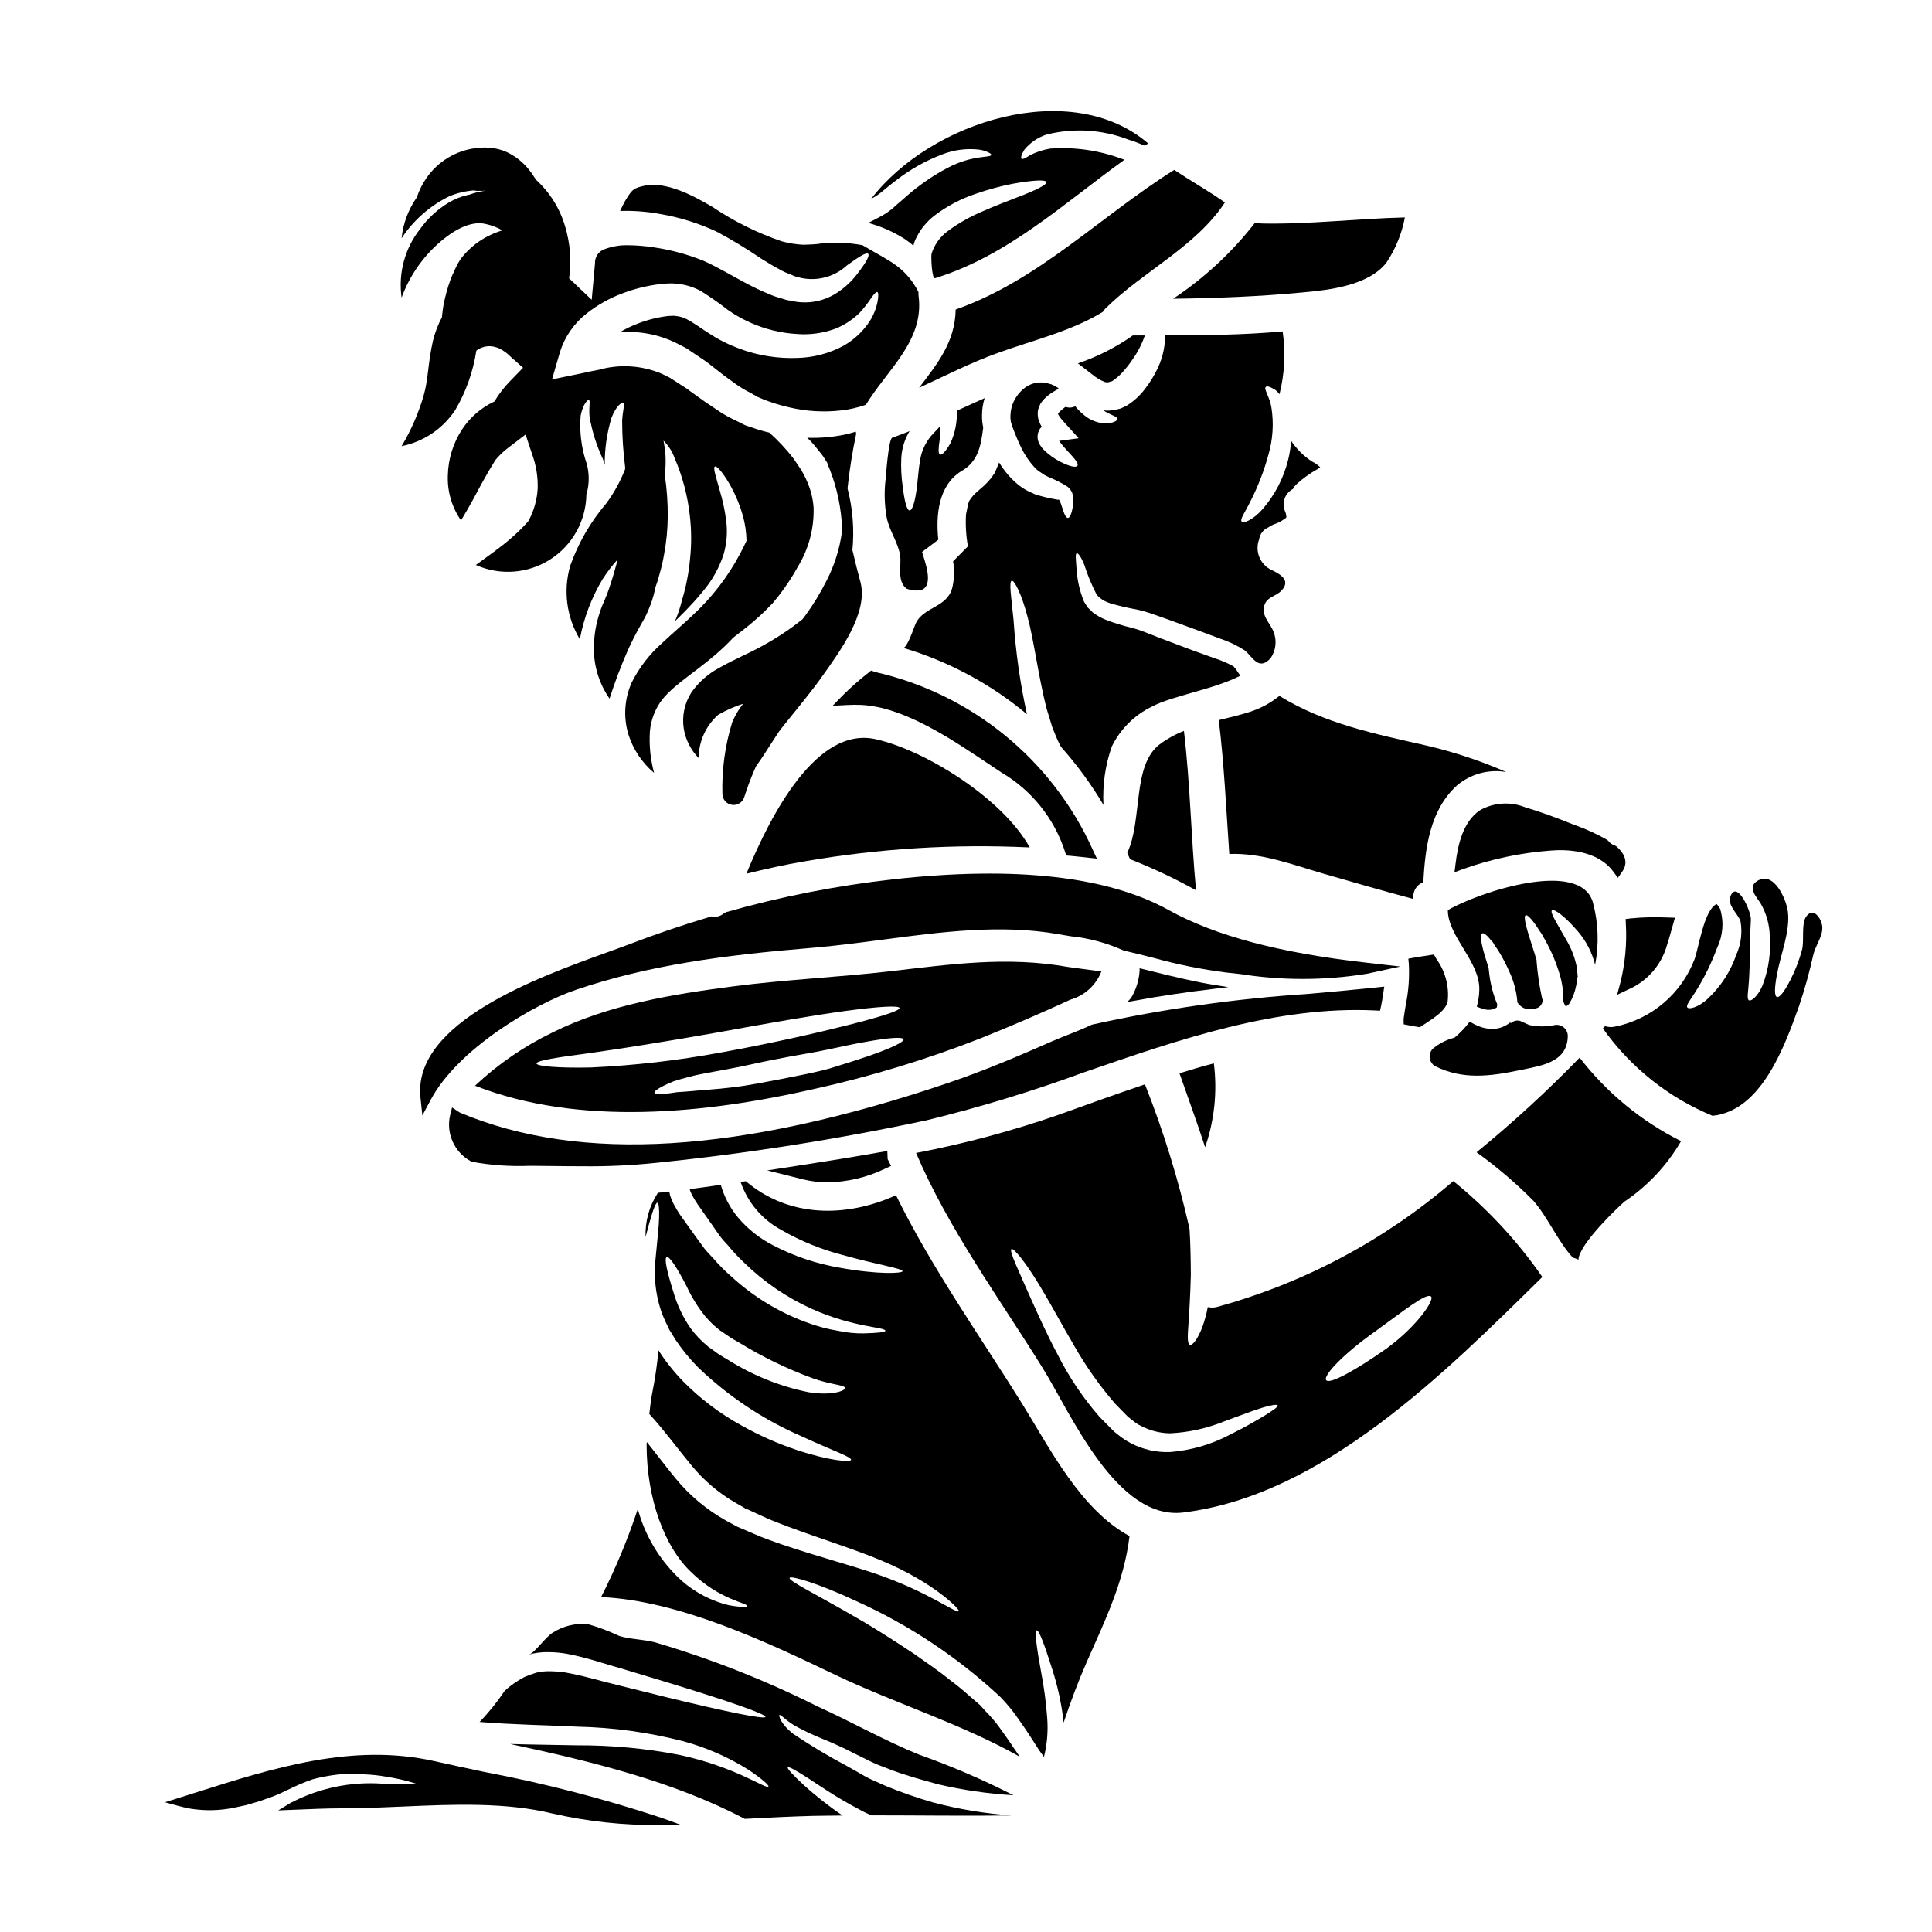 <?xml version="1.0" encoding="UTF-8"?>
<!-- Uploaded to: SVG Repo, www.svgrepo.com, Generator: SVG Repo Mixer Tools -->
<svg fill="#000000" width="800px" height="800px" version="1.1" viewBox="144 144 512 512" xmlns="http://www.w3.org/2000/svg">
 <g>
  <path d="m374.84 321.71-0.633 0.516c-2.43 1.898-4.742 3.941-6.93 6.113l-2.621 2.699 3.758-0.199c1.207-0.059 2.449-0.09 3.824-0.027 11.238 0.551 23.617 8.852 33.578 15.527l3.617 2.41 0.004-0.004c7.988 4.715 13.973 12.191 16.816 21.02l0.297 0.949 1 0.082c1.07 0.09 2.137 0.207 3.195 0.328l3.938 0.43-1.094-2.363c-10.77-23.879-32.125-41.316-57.672-47.102z"/>
  <path d="m442.74 370c0.223 0.578 0.48 1.125 0.738 1.699h0.004c6 2.356 11.84 5.106 17.477 8.242-1.316-14.047-1.539-28.223-3.207-42.238h-0.004c-2.285 0.887-4.441 2.078-6.41 3.543-7.375 5.57-4.5 20.094-8.598 28.754z"/>
  <path d="m436.78 245.24c0.227 0.078 0.469 0.102 0.703 0.066-0.098 0.125 0.578-0.098 0.93-0.191l0.223-0.066 0.066-0.031h0.004c0.047-0.039 0.098-0.07 0.156-0.098 1.047-0.703 1.996-1.547 2.82-2.5 0.965-1.074 1.844-2.223 2.629-3.43 1.316-1.875 2.356-3.926 3.082-6.098h-3.176c-4.473 3.156-9.379 5.652-14.562 7.41 0.223 0.188 0.48 0.352 0.672 0.512 1.027 0.789 2.117 1.637 3.269 2.535h0.004c0.953 0.793 2.027 1.43 3.18 1.891z"/>
  <path d="m427 281.26c-0.516 0.035-1.027-1.121-1.605-3.047-0.254-0.867-0.789-2.211-0.961-1.762-0.355-0.062-2.473-0.418-4.234-0.898-0.48-0.129-0.961-0.254-1.441-0.418l-0.191-0.031-0.098-0.031-0.352-0.16-0.324-0.16-0.672-0.289c-1.156-0.523-2.246-1.184-3.242-1.969-2.023-1.676-3.754-3.68-5.113-5.934-0.262 0.605-0.484 1.18-0.738 1.793l-0.254 0.578-0.129 0.32c-0.031 0.062-0.223 0.355-0.223 0.355l-0.094 0.094-0.578 0.898h-0.008c-0.605 0.754-1.262 1.461-1.969 2.117-0.574 0.512-1.152 1.027-1.762 1.539h-0.004c-0.844 0.703-1.57 1.539-2.148 2.473-0.07 0.23-0.152 0.453-0.254 0.672l-0.062 0.125-0.066 0.457c-0.156 0.789-0.32 1.574-0.48 2.363-0.16 2.82 0.012 5.652 0.512 8.434l-3.938 3.977c0.387 2.191 0.344 4.434-0.125 6.609-1.18 5.805-7.762 5.258-9.84 10.004-0.32 0.703-2.273 6.606-3.301 6.297h-0.004c12.031 3.574 23.207 9.566 32.84 17.609-1.805-8.227-2.988-16.574-3.543-24.98-0.641-6.254-1.25-10.137-0.48-10.391 0.641-0.223 2.598 3.402 4.231 9.719 1.668 6.223 2.754 15.199 4.973 24.086 0.355 1.152 0.707 2.309 1.059 3.434l0.48 1.602 0.609 1.477v-0.004c0.484 1.289 1.062 2.543 1.73 3.75 4.231 4.742 7.988 9.883 11.227 15.352-0.281-5.234 0.461-10.473 2.18-15.426 2.258-4.652 6.019-8.402 10.68-10.645 5.418-2.887 16.195-4.492 23.441-8.18-0.156-0.223-0.32-0.449-0.48-0.641v-0.004c-0.391-0.648-0.84-1.258-1.344-1.824-1.652-0.914-3.394-1.652-5.195-2.211-2.086-0.738-4.199-1.508-6.379-2.309-2.727-1.027-5.387-2.055-7.984-3.016-1.281-0.512-2.535-0.996-3.754-1.477l-0.004-0.004c-1.121-0.449-2.266-0.836-3.43-1.152-2.422-0.559-4.801-1.289-7.121-2.18-1.234-0.5-2.402-1.16-3.461-1.969-0.355-0.395-0.738-0.738-1.09-1.059l-0.223-0.223-0.129-0.191-0.125-0.191-0.262-0.395-0.48-0.789h-0.004c-1.211-2.981-1.895-6.148-2.019-9.363-0.16-2.055-0.293-3.336 0.094-3.434 0.387-0.094 1.09 0.836 1.969 2.949 0.867 2.727 1.961 5.375 3.273 7.922l0.355 0.418 0.191 0.191 0.062 0.094c0.355 0.289 0.738 0.578 1.121 0.836 0.738 0.41 1.527 0.734 2.34 0.961 2.219 0.633 4.465 1.148 6.734 1.543 1.359 0.305 2.699 0.691 4.012 1.152 1.25 0.449 2.531 0.898 3.812 1.348 2.598 0.93 5.293 1.926 8.02 2.922 2.148 0.789 4.266 1.574 6.297 2.34v-0.004c2.25 0.754 4.394 1.789 6.387 3.082l0.125 0.094 0.066 0.062c1.969 1.797 3.543 5.227 6.606 1.895 1.43-2.059 1.727-4.699 0.785-7.023-0.898-2.363-3.434-4.363-2.363-7.188 0.789-2.051 2.691-2.144 4.106-3.367 3.148-2.856 0.223-4.617-2.117-5.738l0.004 0.004c-3.16-1.395-4.672-5.019-3.434-8.242 0.215-1.41 1.152-2.606 2.473-3.148 0.434-0.32 0.906-0.586 1.41-0.789 0.766-0.23 1.5-0.566 2.18-0.996 0.25-0.18 0.512-0.34 0.785-0.48 0.125-0.129 0.254-0.254 0.395-0.418-0.066 0.031-0.066-0.066-0.035-0.16-0.023-0.266-0.066-0.527-0.125-0.785-0.129-0.352-0.254-0.734-0.418-1.09v-0.004c-0.637-2.133 0.332-4.422 2.309-5.449 0.203-0.414 0.469-0.793 0.789-1.121 1.75-1.617 3.688-3.016 5.773-4.168 0.223-0.141 0.438-0.289 0.641-0.449-0.629-0.617-1.355-1.125-2.148-1.508-2.203-1.434-4.09-3.297-5.551-5.484-0.121 1.676-0.383 3.336-0.785 4.969-1.199 4.891-3.555 9.422-6.863 13.211-2.629 2.922-5.117 3.785-5.484 3.176-0.449-0.641 0.867-2.344 2.363-5.387 2.004-3.93 3.594-8.055 4.746-12.316 1.184-4.066 1.453-8.348 0.785-12.535-0.449-2.82-2.117-4.91-1.477-5.418 0.262-0.262 0.902-0.129 1.832 0.395v-0.004c0.629 0.309 1.176 0.758 1.602 1.316 0.07 0.066 0.137 0.145 0.191 0.223 1.363-5.438 1.648-11.094 0.836-16.641-10.328 0.93-20.859 1.059-31.172 1.023 0.023 0.094 0.035 0.191 0.031 0.293-0.055 3.246-0.879 6.434-2.406 9.301-0.844 1.648-1.84 3.215-2.981 4.68-1.355 1.805-3.051 3.332-4.988 4.488l-1.059 0.48-0.262 0.129-0.414 0.125-0.324 0.062 0.004 0.004c-0.543 0.176-1.102 0.285-1.672 0.324-0.742 0.109-1.5 0.109-2.242 0 0.281 0.219 0.582 0.414 0.898 0.578 1.574 0.832 2.789 1.152 2.789 1.73 0 0.449-1.09 1.18-3.496 1.152-1.512-0.121-2.977-0.605-4.266-1.41-1.289-0.852-2.438-1.902-3.398-3.109-0.484 0.219-1.008 0.34-1.539 0.352-0.316-0.031-0.625-0.082-0.93-0.16l-0.156-0.031-0.129 0.094-0.609 0.48h-0.004c-0.352 0.289-0.684 0.598-0.996 0.934-0.062 0.113-0.137 0.219-0.223 0.316 0 0.066 0.129 0.191 0.129 0.293 0.219 0.367 0.465 0.723 0.734 1.055 0.395 0.449 0.789 0.867 1.125 1.281l3.496 3.848-5.195 0.703v0.004c0.711 0.965 1.484 1.887 2.309 2.758 1.832 1.926 2.922 3.238 2.566 3.816-0.355 0.578-2.051 0.223-4.617-1.09-1.598-0.824-3.055-1.887-4.332-3.148-0.488-0.504-0.898-1.078-1.219-1.703-0.613-1.23-0.527-2.691 0.227-3.844 0.145-0.195 0.32-0.367 0.516-0.516-0.211-0.285-0.387-0.598-0.516-0.93-0.25-0.496-0.422-1.027-0.512-1.574-0.098-0.652-0.098-1.316 0-1.969 0.168-0.609 0.406-1.199 0.703-1.762 0.293-0.395 0.609-0.789 0.934-1.156 0.547-0.562 1.148-1.066 1.793-1.508l0.836-0.512 0.223-0.129 0.094-0.062 0.578-0.324 0.418-0.125c-0.219-0.246-0.488-0.441-0.785-0.582-0.41-0.242-0.84-0.457-1.285-0.641-0.738-0.238-1.5-0.398-2.273-0.48-1.66-0.117-3.312 0.359-4.652 1.348-1.535 1.148-2.707 2.719-3.367 4.523-0.309 0.898-0.484 1.84-0.516 2.789-0.039 0.395-0.027 0.789 0.031 1.18 0.016 0.195 0.035 0.387 0.07 0.578l0.289 0.93c0.254 0.836 0.836 2.246 1.25 3.238 0.418 1.09 0.93 2.086 1.379 3.047h-0.004c0.871 1.711 1.961 3.297 3.242 4.727 0.531 0.609 1.16 1.129 1.859 1.539l0.609 0.418 0.32 0.191c-0.031-0.031-0.129-0.031-0.223-0.094h-0.004c0.082 0.047 0.168 0.09 0.258 0.125l1.152 0.578c1.727 0.684 3.379 1.531 4.941 2.535 0.504 0.43 0.906 0.969 1.18 1.574 0.145 0.445 0.242 0.91 0.289 1.379 0.047 0.656 0.027 1.312-0.066 1.965-0.328 2.203-0.84 3.293-1.352 3.324z"/>
  <path d="m380.46 260c-0.996 0.355-1.633 9.688-1.762 11.02h-0.004c-0.402 3.375-0.305 6.789 0.289 10.137 0.707 3.465 2.953 6.543 3.543 9.875 0.453 2.695-0.93 6.894 1.699 8.949 1.199 0.48 2.512 0.625 3.785 0.414 3.656-1.055 1.059-7.633 0.352-10.133l4.297-3.238c-0.672-6.512 0-14.273 6-18.105 4.586-2.531 5.258-6.766 5.867-11.289 0-0.16 0.031-0.254 0.031-0.395-0.238-1.059-0.344-2.148-0.316-3.234 0.004-1.523 0.242-3.039 0.703-4.492-2.473 1.09-4.91 2.211-7.375 3.332v0.004c0.121 2.969-0.461 5.926-1.699 8.625-1.25 2.211-2.309 3.238-2.789 2.984-0.48-0.254-0.395-1.699-0.062-3.848 0.062-1.059 0.16-2.309 0.16-3.688-0.836 0.867-1.605 1.762-2.473 2.66-1.527 1.848-2.523 4.074-2.887 6.445-0.395 2.344-0.547 4.746-0.789 6.766-0.48 4.012-1.215 6.481-1.969 6.481-0.75 0-1.379-2.5-1.859-6.512h0.004c-0.352-2.418-0.469-4.867-0.355-7.312 0.121-2.539 0.871-5.008 2.191-7.18-1.504 0.609-3.043 1.191-4.582 1.734z"/>
  <path d="m469.52 405.6-3.512-0.551c-5.387-0.859-10.879-2.203-16.188-3.508l-3.812-0.934v0.629c-0.16 2.547-0.934 5.016-2.25 7.203l-0.992 1.113 1.418-0.266c6.731-1.258 13.863-2.328 21.805-3.266z"/>
  <path d="m375.99 339.88c-15.52-3.402-27.609 19.68-34.184 35.66 5.117-1.25 10.234-2.406 15.395-3.269 19.699-3.414 39.711-4.652 59.68-3.688-7.172-13.02-27.824-25.848-40.891-28.703z"/>
  <path d="m506.15 399.12c-22.996-2.57-40.148-7.129-52.43-13.934-16.207-8.984-40.73-11.723-72.914-8.168-15.012 1.668-29.863 4.582-44.391 8.711l-0.594 0.332h-0.004c-0.809 0.703-1.887 1.016-2.945 0.848l-0.332-0.055-0.32 0.098c-7.477 2.238-14.812 4.723-21.785 7.414-1.574 0.598-3.477 1.285-5.641 2.062-17.98 6.473-51.457 18.5-49.367 38.398l0.5 4.789 2.269-4.246c7.148-13.383 27.266-25.293 38.613-29.125 19.191-6.477 38.816-9.102 62.383-11.051 6.184-0.516 12.551-1.359 18.707-2.168 15.453-2.043 31.43-4.16 46.652-1.441 1.051 0.184 2.133 0.363 3.231 0.543h0.004c4.723 0.477 9.34 1.707 13.676 3.641l0.395 0.156c2.582 0.59 5.164 1.242 7.75 1.898 6.359 1.777 12.844 3.082 19.398 3.91l3.644 0.395c11.145 1.762 22.496 1.734 33.629-0.078l8.82-1.906z"/>
  <path d="m559.12 410.69h-0.109c0.043 0.023 0.086 0.035 0.133 0.031z"/>
  <path d="m562.2 390.88c2.172 2.547 3.723 5.566 4.519 8.816 1.055-5.434 0.867-11.035-0.547-16.387-3.148-11.93-30.371-2.856-38.48 1.891 0 6.996 8.562 13.66 8.336 21.137-0.031 1.496-0.258 2.984-0.672 4.422 0.582 0.27 1.195 0.477 1.824 0.613 1.164 0.426 2.461 0.281 3.5-0.395l-0.035-0.031c0.035 0 0.035-0.094 0.066-0.191s0.031-0.352 0.062-0.641v-0.004c-1.082-2.602-1.797-5.344-2.117-8.145-0.062-0.48-0.094-0.934-0.16-1.414-0.32-1.121-0.672-2.18-0.961-3.109-1.027-3.434-1.41-5.805-0.703-6.094 0.449-0.16 1.316 0.574 2.406 1.969l-0.004 0.004c0.316 0.25 0.559 0.582 0.707 0.961 0.355 0.48 0.703 0.996 1.09 1.574 1.137 1.852 2.144 3.777 3.012 5.769 1.172 2.535 1.879 5.262 2.086 8.047 0.508 0.766 1.25 1.34 2.117 1.641 0.223 0 0.453 0.094 0.641 0.094 0.426 0.031 0.855 0.031 1.281 0 0.551-0.051 1.082-0.203 1.574-0.449 0.629-0.422 1.031-1.105 1.094-1.859-0.074-0.211-0.137-0.422-0.191-0.641-0.684-3.113-1.156-6.269-1.414-9.445 0-0.223-0.031-0.418-0.031-0.609-0.355-1.215-0.734-2.363-1.059-3.398-1.602-4.91-2.535-8.148-1.793-8.465 0.48-0.191 1.895 1.316 3.719 4.262 0.305 0.379 0.57 0.785 0.789 1.219 0.254 0.449 0.543 0.961 0.832 1.477h-0.004c1.543 2.812 2.777 5.777 3.688 8.852 0.59 1.965 0.895 4.008 0.902 6.059-0.02 0.246-0.051 0.496-0.098 0.738 0.031 0.062 0.062 0.191 0.098 0.254v0.004c0.141 0.34 0.301 0.672 0.48 0.996l0.156 0.289h0.129l0.035-0.035c0.367-0.188 0.68-0.477 0.895-0.832 0.824-1.402 1.398-2.93 1.703-4.523 0.188-0.777 0.32-1.566 0.391-2.363l0.062-0.16-0.031-0.094-0.062-0.672-0.098-1.316c-0.488-2.711-1.465-5.309-2.883-7.668-2.5-4.426-4.394-7.309-3.75-7.789 0.512-0.418 3.273 1.387 6.898 5.644z"/>
  <path d="m536.29 358.67c-4.656 3.027-5.961 9.484-6.531 14.074l-0.305 2.422 2.285-0.855h0.008c7.398-2.637 15.117-4.281 22.949-4.883 4.481-0.395 12.594-0.164 16.84 5.562l1.211 1.641 1.18-1.664c0.871-1.227 1.828-3.727-1.555-6.652l-0.531-0.297v0.004c-0.613-0.191-1.152-0.574-1.539-1.09l-0.395-0.363h0.004c-2.769-1.57-5.664-2.894-8.66-3.961l-0.504-0.184c-4.805-1.938-8.789-3.356-12.535-4.477-3.883-1.559-8.258-1.297-11.922 0.723z"/>
  <path d="m573.38 404.54-0.828 3.09 2.887-1.379v0.004c4.703-2.012 8.336-5.914 10.004-10.746 0.574-1.719 1.062-3.461 1.555-5.207l0.875-3.09-1.895-0.055c-3.273-0.168-6.551-0.09-9.809 0.23l-1.363 0.164 0.062 1.371c0.297 5.254-0.203 10.52-1.488 15.617z"/>
  <path d="m508.48 411.78 1.25 0.062 0.266-1.227c0.219-1.035 0.395-2.062 0.562-3.262l0.289-1.891-1.902 0.199c-6.023 0.633-12.082 1.18-18.164 1.723l-0.004 0.004c-19.32 1.242-38.516 3.969-57.422 8.156-2.195 1.043-4.461 1.945-6.566 2.777-1.395 0.551-2.715 1.078-3.918 1.602-8.66 3.824-18.016 7.82-27.746 11.113-55.008 18.594-97.172 21.195-128.97 7.926-0.219-0.078-0.426-0.188-0.613-0.324l-1.734-1.152-0.512 2.016c-1.125 4.773 1.031 9.719 5.297 12.145l0.535 0.246c5.039 0.918 10.16 1.273 15.277 1.062l5.816 0.055c2.715 0.031 5.457 0.062 8.207 0.062 6.449 0.07 12.898-0.23 19.312-0.895 24.211-2.469 48.266-6.258 72.059-11.348 14.051-3.449 27.898-7.676 41.48-12.66 25.148-8.691 51.152-17.668 77.199-16.391z"/>
  <path d="m376.84 449.42c-6.621 1.18-13.246 2.238-19.867 3.262l-9.656 1.492 9.477 2.363c2.133 0.527 4.324 0.789 6.523 0.789 5.188-0.074 10.297-1.266 14.984-3.496l1.844-0.855-0.91-1.805-0.082-2.144z"/>
  <path d="m357.34 307.23-0.688 0.887c-1.27 1.004-2.535 1.969-3.805 2.852l-0.004-0.004c-3.664 2.531-7.535 4.742-11.574 6.613-2.082 1.043-4.328 2.051-6.781 3.465-2.883 1.559-5.363 3.762-7.25 6.438-1.852 2.883-2.57 6.344-2.019 9.723 0.504 2.902 1.875 5.582 3.934 7.688 0.012-4.394 1.902-8.578 5.199-11.488 2.086-1.188 4.289-2.16 6.57-2.902-1.188 1.512-2.164 3.176-2.898 4.953-1.891 6.144-2.762 12.555-2.578 18.98 0.035 1.453 1.121 2.664 2.562 2.859 1.441 0.199 2.809-0.68 3.234-2.07 0.871-2.75 1.898-5.449 3.074-8.086 0.832-1.156 1.652-2.363 2.445-3.602 0.793-1.238 1.602-2.5 2.406-3.719l1.348-2.051 0.672-0.867 0.734-0.93c3.656-4.555 7.121-8.695 10.039-12.832 4.426-6.25 12.25-16.738 10.066-24.883-0.734-2.727-1.41-5.356-2.051-8.18 0-0.062-0.066-0.156-0.082-0.223 0.535-5.504 0.098-11.062-1.289-16.414 0.516-4.883 1.285-9.73 2.301-14.531-0.062-0.168-0.105-0.34-0.129-0.512-0.957 0.312-1.93 0.574-2.918 0.785-3.266 0.676-6.606 0.957-9.941 0.832 0.512 0.484 0.996 0.965 1.477 1.508 0.898 1.09 1.668 1.988 2.691 3.336 0.395 0.652 0.789 1.234 1.211 1.895l-0.074 0.031c2.109 4.844 3.402 10.004 3.82 15.27 0.082 1.027 0.039 2.062 0.055 3.094-0.625 4.477-2.012 8.809-4.094 12.816-1.625 3.242-3.519 6.344-5.664 9.27z"/>
  <path d="m463.37 448.02c2.469-7.133 3.262-14.738 2.312-22.223-3.047 0.789-6.094 1.695-9.109 2.629 2.269 6.543 4.672 13.023 6.797 19.594z"/>
  <path d="m475.1 332.69c-2.629 0.836-5.352 1.477-8.113 2.148 1.441 11.809 1.969 23.668 2.789 35.473 8.562-0.324 16.609 2.789 24.852 5.195 7.922 2.305 15.812 4.555 23.766 6.691 0.062-0.395 0.094-0.789 0.191-1.219h0.004c0.223-1.453 1.219-2.672 2.598-3.176 0.512-9.172 1.762-19.047 8.816-25.555v-0.004c3.621-3.117 8.441-4.457 13.152-3.656-6.84-2.981-13.934-5.332-21.199-7.023-13.562-3.078-26.969-5.769-38.898-13.145l-0.004-0.004c-2.356 1.918-5.055 3.367-7.953 4.273z"/>
  <path d="m272.28 613.57c-4.473-0.949-8.891-1.887-13.219-2.863-21.621-4.832-42.633 1.816-62.941 8.266l-8.41 2.648 3.246 0.887c1.004 0.273 2.211 0.582 3.594 0.828h0.004c3.816 0.602 7.711 0.508 11.492-0.273l0.539-0.113c0.848-0.184 1.695-0.375 2.691-0.582 0.664-0.203 1.355-0.395 2.047-0.602l1.488-0.438c0.551-0.199 1.086-0.395 1.617-0.57 1.754-0.574 3.465-1.27 5.117-2.09l0.703-0.336h0.004c2.129-1.066 4.324-1.996 6.57-2.789 3.449-0.926 6.992-1.441 10.559-1.531 0.59 0.031 1.18 0.078 1.734 0.117l1.516 0.105c1.887 0.062 3.769 0.262 5.625 0.598 2.68 0.395 5.324 1.004 7.906 1.824 0.16 0.055 0.316 0.109 0.457 0.152-1.609 0.039-4.137-0.027-7.125-0.086l-2.121-0.027c-8.449-0.598-16.902 1.176-24.402 5.117l-3.246 1.969 3.887-0.16c4.453-0.188 9.055-0.395 13.383-0.395 5.117 0 10.531-0.234 15.742-0.465 13.41-0.594 27.277-1.18 39.711 1.852v-0.004c9.328 2.129 18.875 3.148 28.445 3.039l5.777 0.039-5.441-1.969v0.004c-15.363-5.09-31.047-9.148-46.949-12.152z"/>
  <path d="m384.47 195.79c-0.93 0.836-1.895 1.668-2.891 2.504l-0.734 0.672-0.191 0.16-0.355 0.32-0.395 0.293c-0.637 0.504-1.312 0.953-2.019 1.348-1.316 0.734-2.629 1.379-3.781 1.988l-0.004-0.004c3.441 0.934 6.719 2.383 9.719 4.301 0.781 0.531 1.531 1.109 2.246 1.73 0.176-0.797 0.465-1.566 0.863-2.277 1.113-2.203 2.699-4.133 4.648-5.644 3.348-2.559 7.102-4.539 11.105-5.856 3.109-1.086 6.293-1.953 9.523-2.598 5.512-0.992 8.914-1.18 9.109-0.48 0.191 0.699-2.949 2.246-8.051 4.168-2.531 0.996-5.547 2.117-8.754 3.543-3.387 1.406-6.586 3.227-9.523 5.422-1.941 1.473-3.375 3.512-4.106 5.836-0.191 0.703 0.062 6.766 0.898 6.512 19.285-5.934 34.09-19.789 50.223-31.398l-0.578-0.191c-6.098-2.289-12.617-3.231-19.113-2.758-1.828 0.301-3.602 0.871-5.258 1.703-1.25 0.789-2.055 1.25-2.344 0.961-0.254-0.223-0.031-1.09 0.789-2.406 1.531-1.852 3.555-3.227 5.836-3.977 7.211-1.809 14.809-1.34 21.742 1.348 1.473 0.449 2.949 1.027 4.328 1.605 0.289-0.191 0.574-0.418 0.867-0.609-20.301-17.449-57.438-6.062-73.41 14.688 0.141-0.055 0.273-0.133 0.395-0.223 0.516-0.262 1.008-0.562 1.477-0.902l0.418-0.32h-0.004c0.09-0.059 0.176-0.121 0.258-0.191l0.789-0.641c1.055-0.898 2.113-1.73 3.172-2.535 3.734-2.93 7.894-5.277 12.332-6.961 3.07-1.199 6.383-1.637 9.656-1.281 0.891 0.102 1.758 0.352 2.562 0.738 0.547 0.254 0.789 0.48 0.789 0.672-0.16 0.836-4.973-0.062-11.512 3.402h-0.004c-3.844 2.027-7.441 4.492-10.719 7.34z"/>
  <path d="m355.45 601.77c2.023 1.078 4.098 2.055 6.219 2.918 2.922 1.16 5.777 2.465 8.566 3.91 1.539 0.738 3.176 1.574 4.871 2.406 1.695 0.832 3.434 1.348 5.227 2.117 3.688 1.348 7.824 2.535 12.203 3.719 6.586 1.543 13.293 2.519 20.043 2.922-8.102-4.137-16.469-7.738-25.047-10.777-9.207-3.75-17.867-8.691-26.941-12.797-13.812-6.922-28.215-12.602-43.035-16.961-3.078-0.789-6.445-0.789-9.426-1.668v-0.004c-2.691-1.277-5.481-2.328-8.34-3.148-3.277-0.305-6.566 0.496-9.332 2.277-1.926 1.152-4.746 5.387-6.348 5.836 0.395-0.098 0.789-0.254 1.18-0.324 1.527-0.305 3.09-0.422 4.652-0.348 1.473 0.031 2.941 0.184 4.391 0.445 5.676 1.09 10.293 2.789 14.957 4.074 4.586 1.379 8.816 2.66 12.734 3.844 15.52 4.746 25.012 8.086 24.82 8.789s-10.035-1.281-25.816-5.117c-3.938-0.992-8.266-2.051-12.891-3.203-4.621-1.09-9.688-2.664-14.594-3.5v0.004c-1.223-0.176-2.457-0.27-3.691-0.289-1.215-0.027-2.43 0.09-3.621 0.355-1.137 0.332-2.254 0.738-3.336 1.215-1.148 0.621-2.25 1.32-3.301 2.086-0.641 0.48-1.281 1.027-1.895 1.574v0.004c-1.945 2.934-4.156 5.68-6.606 8.207 9.008 0.738 17.766 0.836 25.941 1.25v0.004c9.406 0.195 18.758 1.477 27.871 3.812 6.164 1.648 12.043 4.211 17.445 7.606 3.688 2.469 5.488 4.137 5.293 4.426-0.516 0.898-8.535-5.164-23.617-8.371l0.004-0.004c-8.941-1.723-18.027-2.57-27.133-2.531-5.582-0.129-11.512-0.16-17.711-0.355 21.457 4.586 43.297 9.91 62.188 19.848 6.125-0.32 12.203-0.637 18.105-0.789 2.598-0.062 5.227-0.062 7.824-0.098v0.004c-3.691-2.492-7.195-5.258-10.484-8.266-2.82-2.598-4.266-4.199-4.043-4.488 0.223-0.289 2.117 0.734 5.324 2.82 3.207 2.086 7.758 5.258 13.66 8.336l0.004 0.004c1.039 0.594 2.125 1.105 3.238 1.539 12.344 0 24.727 0.191 37.07 0.031-7.047-0.496-14.031-1.656-20.859-3.461-4.262-1.23-8.449-2.691-12.547-4.383-1.926-0.898-3.914-1.637-5.551-2.598-1.637-0.961-3.207-1.828-4.723-2.691-4.859-2.57-9.578-5.394-14.141-8.465-3.398-2.633-3.914-4.875-3.688-5.004 0.363-0.305 1.707 1.621 4.883 3.258z"/>
  <path d="m414.96 516.14c-11.16-17.93-24.117-36.211-33.512-55.383-13.215 5.965-28.32 5.996-39.801-3.719l-1.379 0.188c1.879 5.477 5.766 10.039 10.871 12.766 5.09 2.922 10.547 5.144 16.227 6.609 9.652 2.691 15.812 3.543 15.812 4.293-0.066 0.547-6.297 0.934-16.613-0.93-6.188-1.047-12.168-3.062-17.73-5.965-3.504-1.797-6.617-4.258-9.172-7.25-2.148-2.559-3.734-5.543-4.648-8.754-2.754 0.395-5.488 0.789-8.242 1.121-0.004 0.047 0.008 0.09 0.031 0.129 0.113 0.422 0.273 0.832 0.48 1.219 0.492 0.965 1.047 1.898 1.668 2.789 1.348 1.926 2.691 3.848 4.008 5.707 0.609 0.902 1.25 1.797 1.895 2.695 0.641 0.898 1.41 1.633 2.117 2.438 1.312 1.617 2.734 3.137 4.262 4.555 5.199 5.078 11.246 9.207 17.863 12.199 11.254 5.039 19.656 4.809 19.531 5.836-0.035 0.355-2.023 0.578-5.613 0.672v0.004c-2.246 0.039-4.492-0.176-6.691-0.641-2.953-0.48-5.856-1.254-8.656-2.309-7.336-2.691-14.066-6.801-19.82-12.09-1.703-1.469-3.293-3.066-4.758-4.777-0.789-0.867-1.605-1.668-2.363-2.598l-2.117-2.887c-1.348-1.895-2.754-3.816-4.137-5.773-0.754-1.09-1.438-2.227-2.051-3.402-0.344-0.691-0.633-1.406-0.863-2.144-0.066-0.324-0.129-0.609-0.191-0.965-0.996 0.129-2.023 0.223-3.016 0.324-2.285 3.477-3.426 7.578-3.273 11.738 0.543-2.18 1.09-4.043 1.508-5.488 0.703-2.305 1.25-3.621 1.633-3.621 0.355 0.062 0.516 1.441 0.449 3.977-0.066 2.535-0.512 6.125-0.898 10.422-0.586 4.766-0.113 9.605 1.383 14.168 0.488 1.383 1.07 2.734 1.73 4.043l0.48 1.027c0.176 0.246 0.336 0.504 0.48 0.77 0.395 0.641 0.789 1.25 1.152 1.895l0.004-0.004c1.73 2.582 3.695 4.996 5.867 7.215 8.062 7.773 17.461 14.031 27.742 18.473 7.891 3.656 13.117 5.387 12.926 6.16-0.16 0.672-5.742 0.254-14.336-2.598-5.035-1.672-9.902-3.82-14.527-6.418-5.785-3.148-11.07-7.133-15.688-11.828-2.406-2.488-4.566-5.207-6.441-8.117 0-0.031-0.031-0.062-0.031-0.094-0.367 3.875-0.938 7.727-1.699 11.543-0.324 1.762-0.547 3.543-0.738 5.356 3.914 4.262 7.41 9.078 11.098 13.531v0.004c3.316 4.074 7.359 7.496 11.926 10.102l1.637 0.93 0.734 0.449 0.934 0.395 3.543 1.633c2.363 1.125 4.684 1.969 6.926 2.82 9.078 3.371 17.734 6.031 24.727 8.98 14.168 5.93 20.906 13.082 20.496 13.406-0.578 0.789-7.891-5.039-21.84-9.84-7.023-2.406-15.555-4.617-25.145-7.871-2.406-0.836-4.91-1.699-7.246-2.754-1.18-0.512-2.363-1.027-3.594-1.539l-0.93-0.395-0.996-0.543-1.895-1.027h0.004c-5.148-2.859-9.707-6.668-13.438-11.227-2.723-3.332-5.16-6.574-7.598-9.621-0.035 0.223-0.035 0.449-0.066 0.641 0 14.621 4.91 27.262 11.676 33.703 7.762 7.668 15.266 8.242 14.957 9.172-0.066 0.262-1.793 0.293-4.91-0.289v0.004c-4.566-1.121-8.801-3.32-12.348-6.41-5.301-4.781-9.211-10.906-11.316-17.727-0.16-0.418-0.254-0.898-0.395-1.348-2.644 8.016-5.894 15.82-9.719 23.344 20.781 0.902 44.258 12.09 62.152 20.656 15.488 7.406 33.418 12.953 48.777 21.648-0.609-0.898-1.18-1.793-1.832-2.691-1.121-1.762-2.211-3.148-3.332-4.777h0.004c-1.203-1.684-2.547-3.262-4.012-4.723l-1.09-1.215-0.254-0.262v-0.031l-0.16-0.125-0.605-0.516c-0.789-0.672-1.605-1.379-2.363-2.051-1.574-1.414-3.176-2.695-4.809-3.914-3.148-2.566-6.445-4.746-9.492-6.926-6.254-4.168-12.027-7.793-16.996-10.582-9.879-5.676-16.359-8.82-16.035-9.59 0.289-0.609 7.184 1.25 17.797 6.223 13.969 6.316 26.816 14.875 38.031 25.332 1.496 1.535 2.879 3.176 4.137 4.906 1.219 1.762 2.598 3.656 3.625 5.289 1.121 1.668 2.113 3.402 3.203 4.875 0.223 0.289 0.418 0.543 0.609 0.836h0.004c0.836-3.352 1.129-6.816 0.863-10.266-0.297-4.078-0.832-8.137-1.602-12.152-1.281-6.859-1.762-11.02-1.18-11.129 0.582-0.105 2.023 3.688 4.137 10.391v0.004c1.309 4.074 2.254 8.262 2.82 12.508 0.066 0.512 0.129 1.055 0.16 1.574 1.832-5.453 3.848-10.871 6.16-16.137 4.902-11.098 9.875-21.297 11.32-33.324-12.973-7.012-21.02-23.098-28.375-34.93zm-56.625-3.176c-7.539-1.527-14.738-4.406-21.254-8.496l-1.41-0.836-0.836-0.512-0.672-0.449c-0.867-0.641-1.699-1.219-2.535-1.832v0.004c-1.73-1.418-3.281-3.043-4.617-4.844-2.027-2.926-3.562-6.164-4.547-9.586-1.73-5.512-2.473-8.914-1.797-9.27 0.672-0.355 2.727 2.727 5.324 7.793h-0.004c1.324 2.856 2.992 5.539 4.973 7.984 1.109 1.301 2.344 2.488 3.688 3.543 0.867 0.578 1.73 1.156 2.598 1.762l0.672 0.453 0.543 0.32 1.383 0.789c6.141 3.777 12.637 6.934 19.402 9.426 4.844 1.762 8.723 1.793 8.723 2.66-0.012 0.641-3.348 2.086-9.633 1.09z"/>
  <path d="m562.62 424.29c-8.617 8.875-17.738 17.25-27.32 25.074 5.387 3.867 10.438 8.18 15.102 12.895 3.848 4.426 6.414 10.68 10.422 15.039 0.516 0.105 1.016 0.289 1.477 0.543 0.129-4.199 11.02-14.43 12.223-15.426h-0.004c6.141-4.129 11.262-9.602 14.977-16-10.512-5.254-19.699-12.82-26.875-22.125z"/>
  <path d="m403.87 419.16c7.984-3.207 15.938-6.606 23.762-10.234 3.769-1.062 6.82-3.832 8.242-7.481-2.949-0.395-5.863-0.789-8.785-1.18-16.258-2.887-30.949-0.738-47.109 1.121-13.887 1.602-27.836 2.211-41.691 4.012-16.035 2.082-33.129 4.871-47.75 12.156-7.57 3.637-14.539 8.414-20.656 14.168 27.742 10.871 61.289 7.344 89.742 0.898h-0.004c15.078-3.332 29.871-7.832 44.25-13.461zm-103.33 7.731c-8.883 0.188-14.336-0.355-14.367-1.059 0-0.789 5.453-1.605 14.109-2.754 8.625-1.219 20.555-3.109 33.766-5.453 13.184-2.406 25.191-4.523 33.934-5.707 8.742-1.184 14.27-1.508 14.398-0.789 0.129 0.719-5.117 2.363-13.66 4.523-8.547 2.16-20.43 4.871-33.738 7.277-11.379 2.106-22.883 3.43-34.441 3.961zm37.523 5.258c-4.106 0.543-7.762 0.672-10.68 0.992-1.445 0.129-2.789 0.223-3.981 0.293-1.219 0.191-2.242 0.352-3.109 0.418-1.762 0.191-2.754 0.094-2.856-0.262-0.098-0.355 0.703-0.961 2.242-1.762 0.789-0.395 1.73-0.832 2.856-1.281 1.18-0.395 2.598-0.789 4.137-1.18 3.078-0.836 6.691-1.348 10.582-2.117 3.848-0.672 8.266-1.793 12.828-2.629 4.555-0.93 8.977-1.574 12.891-2.406 3.914-0.832 7.441-1.602 10.457-2.117 5.965-1.09 9.812-1.379 10.004-0.672 0.191 0.703-3.269 2.344-9.141 4.394-2.922 0.996-6.414 2.117-10.328 3.305-3.938 1.121-8.305 1.891-12.891 2.82-4.609 0.855-8.844 1.754-13.012 2.203z"/>
  <path d="m529.14 457c-18.137 15.633-39.527 27.027-62.621 33.355-0.797 0.215-1.637 0.227-2.438 0.031-0.344 1.762-0.812 3.5-1.41 5.195-1.25 3.301-2.629 5.004-3.301 4.809-0.789-0.191-0.641-2.469-0.395-5.801 0.223-3.207 0.48-7.762 0.609-12.766-0.031-4.723-0.129-8.945-0.355-12.203-2.938-13.039-6.887-25.832-11.809-38.262-7.922 2.664-15.648 5.488-22.93 8.086-12.309 4.277-24.914 7.652-37.715 10.102 8.371 19.754 22.16 38.711 33.48 56.891 7.539 12.121 19.629 40.57 37.332 38.387 36.977-4.523 69.301-36.977 95.148-62.406-0.418-0.547-0.789-1.125-1.215-1.73-6.371-8.859-13.898-16.828-22.383-23.688zm-49.711 61.961c-2.148 1.316-5.289 3.176-9.395 5.195-4.945 2.633-10.383 4.215-15.973 4.648-3.582 0.137-7.141-0.66-10.324-2.309-0.836-0.434-1.637-0.926-2.402-1.473-0.707-0.578-1.18-0.867-2.117-1.668-1.25-1.25-2.504-2.5-3.785-3.812l-0.004-0.004c-4.383-5.027-8.121-10.578-11.125-16.531-2.856-5.352-5.035-10.262-6.894-14.367-3.59-8.145-6.062-13.246-5.352-13.629 0.609-0.352 4.168 3.938 8.754 11.867 2.309 3.914 4.84 8.629 7.824 13.695l-0.004-0.004c3.094 5.453 6.715 10.594 10.809 15.344 1.121 1.152 2.242 2.309 3.367 3.434 0.324 0.32 1.219 0.961 1.797 1.441v-0.004c0.539 0.438 1.133 0.805 1.762 1.094 2.367 1.246 4.992 1.922 7.664 1.965 4.981-0.23 9.883-1.312 14.496-3.203 4.168-1.508 7.602-2.859 10.035-3.594 2.438-0.734 3.914-0.93 4.043-0.609 0.129 0.375-1.023 1.176-3.176 2.523zm31.961-17.543c-7.981 5.613-15.039 9.555-15.938 8.34-0.898-1.215 4.648-6.996 12.734-12.734 7.824-5.644 13.777-10.484 15.039-9.445 1.07 0.82-3.676 7.906-11.836 13.84z"/>
  <path d="m622.59 387.01c-1.25 1.828-0.418 6.379-1.027 8.66h0.004c-0.73 2.742-1.754 5.398-3.047 7.922-1.574 3.109-2.918 4.875-3.621 4.617-0.703-0.262-0.641-2.469 0-5.867 0.898-5.16 3.543-11.445 2.918-16.672-0.395-3.305-3.688-10.969-8.113-8.211-2.754 1.695-0.129 4.328 0.867 5.93l-0.004-0.004c1.512 2.609 2.348 5.551 2.438 8.562 0.34 4.367-0.273 8.754-1.797 12.863-1.18 3.172-3.273 4.809-3.816 4.199-0.48-0.512-0.094-2.086 0.094-5.117 0.355-5.387 0.191-10.777 0.516-16.137 0.125-2.18-3.719-10.68-5.418-6.219-0.898 2.406 1.969 4.586 2.66 6.574 0.543 3.027 0.148 6.144-1.121 8.945-1.527 4.41-4.102 8.383-7.508 11.574-2.66 2.504-5.289 2.984-5.512 2.246-0.219-0.734 1.027-2.023 2.629-4.723l0.004 0.004c2.113-3.453 3.887-7.106 5.289-10.906 1.57-3.223 1.871-6.922 0.832-10.359-0.242-0.48-0.555-0.922-0.926-1.312-3.371 1.508-4.809 11.898-5.867 14.656h-0.004c-3.492 9.125-11.402 15.836-20.973 17.801-0.898 0.227-1.844 0.191-2.727-0.102-0.191 0.223-0.395 0.418-0.578 0.609v0.004c7.305 10.309 17.379 18.336 29.059 23.152 12.957-1.352 19.051-18.348 22.828-28.801v0.004c1.559-4.598 2.863-9.277 3.91-14.016 0.609-2.438 2.535-4.84 2.344-7.309-0.207-2.176-2.406-5.438-4.332-2.57z"/>
  <path d="m387.58 246.75c6.894-3.148 13.66-6.637 20.812-9.203 9.445-3.434 19.285-5.676 27.836-10.871 0.207-0.34 0.453-0.652 0.738-0.93 9.938-9.84 23.824-16.258 31.648-28.094-4.328-3.047-9.008-5.676-13.434-8.629-19.562 12.254-35.898 29.25-57.918 37.004-0.129 8.637-4.938 14.469-9.684 20.723z"/>
  <path d="m489.35 221.48c7.023-0.641 17.285-1.793 22.066-7.871h-0.004c2.426-3.625 4.09-7.703 4.898-11.984-12.668 0.293-25.301 1.863-38.004 1.605-0.312-0.027-0.621-0.07-0.93-0.133-0.277 0.035-0.555 0.035-0.832 0-6.09 7.812-13.402 14.59-21.648 20.074 11.512-0.152 23.125-0.602 34.453-1.691z"/>
  <path d="m515.97 414.03 0.023 1.426 1.371 0.262c0.789 0.148 1.574 0.301 2.363 0.418l0.57 0.082 1.395-0.926c2.582-1.688 5.512-3.602 5.965-5.988h-0.004c0.414-3.934-0.633-7.883-2.945-11.094l-0.695-1.25-1.012 0.152c-1.488 0.227-2.977 0.453-4.434 0.715l-1.34 0.234 0.125 1.355h0.004c0.195 3.648-0.078 7.309-0.812 10.887-0.207 1.23-0.406 2.465-0.574 3.727z"/>
  <path d="m524.32 426.54c7.352 3.68 14.676 2.68 22.465 1.055 5.586-1.18 12.594-1.969 12.699-9.055v0.004c-0.004-0.922-0.438-1.785-1.168-2.34-0.73-0.559-1.68-0.746-2.566-0.508-2.168 0.43-4.402 0.406-6.559-0.078-0.789-0.348-1.543-0.727-2.25-1.027-0.871-0.301-1.836-0.094-2.512 0.535-0.078-0.055-0.176-0.098-0.25-0.156-1.242 1.027-2.785 1.621-4.398 1.695-1.395 0.039-2.785-0.223-4.07-0.77-0.766-0.328-1.508-0.711-2.215-1.152-1.176 1.574-2.535 3.004-4.051 4.254-2.102 0.527-4.059 1.523-5.723 2.91-0.641 0.648-0.945 1.559-0.828 2.461 0.117 0.906 0.645 1.707 1.426 2.172z"/>
  <path d="m268.14 195.62c-1.848 0.41-3.617 1.113-5.246 2.082-2.945 1.777-5.504 4.133-7.512 6.922-4.09 5.148-5.879 11.75-4.953 18.258 1.977-5.43 5.25-10.293 9.531-14.172 4.078-3.707 8.801-6.297 12.711-5.359h-0.004c1.562 0.324 3.066 0.895 4.449 1.691-0.801 0.254-1.59 0.543-2.363 0.875-3.422 1.434-6.41 3.738-8.66 6.691-0.527 0.781-0.988 1.605-1.375 2.469-0.449 1.059-1.09 2.246-1.414 3.269-0.777 2.16-1.375 4.383-1.793 6.641-0.176 1.004-0.301 2.043-0.395 3.09-1.039 1.953-1.832 4.031-2.363 6.18-1.363 5.973-1.234 10.164-2.418 14.352h0.004c-1.371 4.781-3.356 9.363-5.91 13.633 5.828-1.172 10.945-4.621 14.223-9.582 2.816-4.785 4.703-10.066 5.555-15.559 0.02-0.078 0.047-0.145 0.066-0.223h0.004c0.746-0.547 1.613-0.906 2.523-1.059 0.695-0.109 1.398-0.09 2.082 0.062 0.508 0.109 1.004 0.27 1.477 0.48 1.074 0.539 2.051 1.254 2.891 2.117l3.367 2.984-3.367 3.465v-0.004c-1.617 1.656-3.039 3.492-4.231 5.477-3.445 1.609-6.387 4.133-8.496 7.297-2.41 3.648-3.742 7.906-3.84 12.277-0.164 4.254 1.062 8.449 3.492 11.945 2.266-3.727 3.938-6.887 5.512-9.84 1.227-2.258 2.406-4.262 3.598-6.152h-0.004c0.949-1.16 2.031-2.203 3.219-3.113l4.777-3.652 1.895 5.676c0.965 2.781 1.41 5.715 1.316 8.66-0.172 2.926-0.969 5.777-2.344 8.367-0.074 0.137-0.145 0.234-0.219 0.371-1.457 1.617-3.016 3.141-4.672 4.551-2.531 2.195-5.465 4.266-9.145 6.941 6.394 2.859 13.801 2.309 19.703-1.469 5.898-3.773 9.504-10.266 9.586-17.27 0.102-0.219 0.176-0.453 0.211-0.691 0.582-2.438 0.539-4.988-0.125-7.406-1.41-4.09-1.957-8.422-1.605-12.734 0.609-3.109 1.926-4.328 2.18-4.168 0.453 0.191-0.031 1.699 0.16 4.297v0.004c0.652 3.941 1.852 7.773 3.562 11.383 0.156 0.484 0.32 1.027 0.48 1.543-0.031-4.238 0.574-8.453 1.797-12.512 1.25-3.176 2.695-4.106 3.078-3.914 0.516 0.254-0.094 1.926-0.254 4.586l-0.004 0.004c-0.004 4.137 0.262 8.273 0.789 12.379v0.57c-1.262 3.242-2.949 6.305-5.019 9.102-4.172 4.879-7.406 10.48-9.543 16.531-1.887 6.555-0.961 13.602 2.559 19.445 1.043-5.613 3.082-10.996 6.016-15.898 1.203-1.879 2.559-3.656 4.055-5.312-0.742 2.727-1.5 5.375-2.34 7.816-0.316 0.926-0.652 1.84-1.031 2.699-0.379 0.863-1.008 2.277-1.391 3.516h0.004c-0.871 2.551-1.391 5.211-1.539 7.902-0.395 5.328 1.051 10.633 4.098 15.02 1.418-4.422 3.066-8.77 4.934-13.023 0.887-1.914 1.793-3.738 2.777-5.512l1.613-2.871 0.004 0.004c0.629-1.234 1.184-2.508 1.664-3.809 0.492-1.414 0.887-2.863 1.18-4.332 0.426-1.121 0.785-2.273 1.07-3.438 0.512-1.738 0.918-3.504 1.219-5.293 0.617-3.277 0.938-6.606 0.965-9.941 0.027-3.707-0.234-7.406-0.789-11.07 0.227-1.746 0.289-3.508 0.184-5.262-0.094-1.285-0.266-2.562-0.516-3.824 1.32 1.316 2.328 2.91 2.957 4.664 2.082 4.828 3.434 9.941 4.012 15.172 0.438 3.715 0.469 7.469 0.094 11.191-0.18 2.133-0.488 4.254-0.93 6.348-0.395 2.277-1.059 4.106-1.602 6.254v0.004c-0.406 1.441-0.91 2.856-1.508 4.234 0.898-0.902 1.793-1.797 2.691-2.664 1.602-1.664 3.176-3.367 4.523-5.035 2.535-2.926 4.465-6.328 5.676-10.004 0.887-3.031 1.105-6.215 0.645-9.336-0.336-2.484-0.859-4.941-1.578-7.344-1.125-4.074-1.926-6.348-1.352-6.637 0.418-0.227 2.152 1.504 4.297 5.418l0.004 0.004c1.32 2.43 2.363 5 3.113 7.664 0.594 2.156 0.914 4.383 0.949 6.621-0.559 1.18-1.113 2.336-1.719 3.453v-0.004c-3.207 6.051-7.414 11.516-12.441 16.16-2.504 2.426-5.344 4.758-8.242 7.516-3.316 2.926-6.039 6.461-8.023 10.414-1.922 4.309-2.238 9.156-0.898 13.68 1.246 4.012 3.617 7.578 6.836 10.281-0.973-3.578-1.348-7.293-1.113-10.992 0.254-3.059 1.379-5.981 3.242-8.422 3.543-4.473 10.32-8.176 16.316-13.895 0.875-0.789 1.715-1.664 2.531-2.551 1.863-1.418 3.676-2.824 5.356-4.262 1.25-1.09 2.535-2.242 3.562-3.301l1.574-1.605 1.637-2.019c1.887-2.441 3.586-5.027 5.074-7.731 2.824-4.676 4.246-10.062 4.09-15.523-0.164-2.367-0.742-4.688-1.699-6.863-0.484-1.141-1.051-2.246-1.699-3.301-0.641-0.965-1.246-1.863-1.859-2.754v-0.004c-1.938-2.516-4.106-4.844-6.477-6.957-1.555-0.359-3.086-0.809-4.586-1.348l-1.09-0.355-0.547-0.191-0.062-0.031h-0.031l-0.395-0.191-0.129-0.062-0.254-0.125-1.926-0.965h-0.004c-1.371-0.637-2.699-1.363-3.973-2.184-1.379-0.93-2.789-1.863-4.199-2.82-1.25-0.898-2.473-1.793-3.754-2.691-1.246-0.996-2.469-1.637-3.688-2.473l-1.859-1.18-1.969-0.965c-5.309-2.258-11.227-2.633-16.773-1.059-1.574 0.262-3.207 0.641-4.812 0.996l-7.535 1.539 2.113-7.277c1.266-4.019 3.715-7.566 7.027-10.168 2.856-2.254 6.043-4.051 9.445-5.324 3.184-1.219 6.5-2.047 9.879-2.469l1.09-0.129 1.508-0.062v-0.004c0.988-0.031 1.977 0.035 2.949 0.195 1.91 0.289 3.754 0.906 5.453 1.824 2.465 1.547 4.852 3.219 7.148 5.004 0.965 0.695 1.973 1.328 3.016 1.895 0.934 0.578 2.086 1.027 3.078 1.539 3.887 1.715 8.047 2.715 12.285 2.949 3.43 0.262 6.875-0.223 10.105-1.41 2.394-0.961 4.574-2.387 6.41-4.199 1.176-1.266 2.238-2.629 3.176-4.074 0.703-0.996 1.215-1.508 1.508-1.445s0.352 0.789 0.156 2.117c-0.324 1.957-1.031 3.828-2.082 5.512-1.766 2.731-4.164 4.996-6.988 6.602-3.781 2.035-7.992 3.144-12.285 3.242-5.106 0.191-10.203-0.605-15.008-2.344-1.316-0.543-2.598-0.961-3.938-1.668-1.316-0.617-2.594-1.324-3.816-2.113-2.566-1.574-4.648-3.238-6.641-4.203-0.852-0.426-1.777-0.691-2.723-0.789-0.469-0.078-0.945-0.086-1.414-0.031l-0.703 0.031-1.121 0.156c-2.656 0.406-5.254 1.141-7.731 2.184-1.355 0.547-2.664 1.203-3.914 1.969 5.246-0.414 10.5 0.617 15.199 2.981l2.406 1.25 2.148 1.445c1.383 0.961 2.922 1.891 4.106 2.856 1.25 0.992 2.473 1.926 3.688 2.887 1.09 0.789 2.18 1.602 3.238 2.363l0.004-0.004c1.172 0.828 2.402 1.566 3.688 2.211l1.895 1.059 0.191 0.129 0.352 0.125 0.902 0.395-0.004 0.004c2.352 0.938 4.777 1.688 7.246 2.242 4.402 1.023 8.949 1.293 13.438 0.789 2.281-0.25 4.527-0.754 6.691-1.508 5.738-9.395 15.488-16.996 13.98-28.77-0.055-0.359-0.066-0.727-0.031-1.09-0.414-0.832-0.883-1.637-1.406-2.406-1.211-1.773-2.707-3.332-4.43-4.617-2.438-1.828-5.644-3.371-9.008-5.418-3.703-0.691-7.484-0.832-11.227-0.418l-0.93 0.129-1.445 0.094c-0.789 0-1.41 0.098-2.273 0.062v0.004c-1.863-0.102-3.711-0.402-5.512-0.898-6.512-2.223-12.699-5.297-18.41-9.141-5.769-3.398-11.93-6.445-17.445-5.707-3.371 0.703-3.719 0.93-5.582 4.008-0.48 0.836-0.93 1.762-1.41 2.789h0.004c3.516-0.105 7.027 0.156 10.484 0.789 5.262 0.879 10.375 2.477 15.203 4.746 4.035 2.164 7.953 4.543 11.738 7.121 1.699 1.055 3.371 2.082 4.809 2.82 0.777 0.461 1.594 0.848 2.441 1.152l1.277 0.543 0.293 0.129v0.004c0.043 0.004 0.082 0.016 0.125 0.031l0.547 0.16c4.641 1.375 9.66 0.203 13.215-3.078 3.172-2.309 5.164-3.543 5.613-3.047 0.449 0.496-0.609 2.406-3.148 5.644h-0.004c-1.656 2.113-3.703 3.887-6.027 5.227-3.41 1.918-7.418 2.481-11.223 1.574l-0.789-0.129c-0.18-0.031-0.363-0.074-0.543-0.125l-0.355-0.098-1.316-0.418h0.004c-0.965-0.25-1.91-0.582-2.82-0.992-2.027-0.828-4.008-1.758-5.938-2.789-3.844-2.019-7.598-4.328-11.512-6.062-4.203-1.703-8.598-2.891-13.082-3.543-2.324-0.367-4.672-0.559-7.023-0.578-2.055-0.035-4.102 0.312-6.031 1.027-1.625 0.543-2.688 2.106-2.598 3.816l-0.867 9.621-5.988-5.684c0.656-4.629 0.289-9.348-1.078-13.82-1.387-4.731-4.051-8.988-7.703-12.305-0.492-0.746-0.965-1.531-1.504-2.207-1.691-2.297-3.953-4.117-6.559-5.277-1.176-0.488-2.418-0.805-3.688-0.934l-1.297-0.094c-0.363-0.066-0.73-0.066-1.09 0-0.613-0.004-1.227 0.039-1.832 0.129-5.258 0.66-9.992 3.523-13.02 7.871-1.109 1.598-1.984 3.344-2.594 5.188-2.246 3.203-3.637 6.93-4.031 10.82 3.168-4.789 7.559-8.645 12.723-11.156 2.035-0.832 4.191-1.344 6.383-1.516 0.344 0.051 0.719 0.082 1.055 0.145 0.094 0 0.191-0.031 0.289-0.031 0.566 0 1.141 0 1.727-0.035-1.445 0.199-2.867 0.551-4.234 1.059-0.07 0.012-0.145 0.008-0.23 0.02zm17.105 6.231 0.047 0.062-0.055-0.051z"/>
 </g>
</svg>